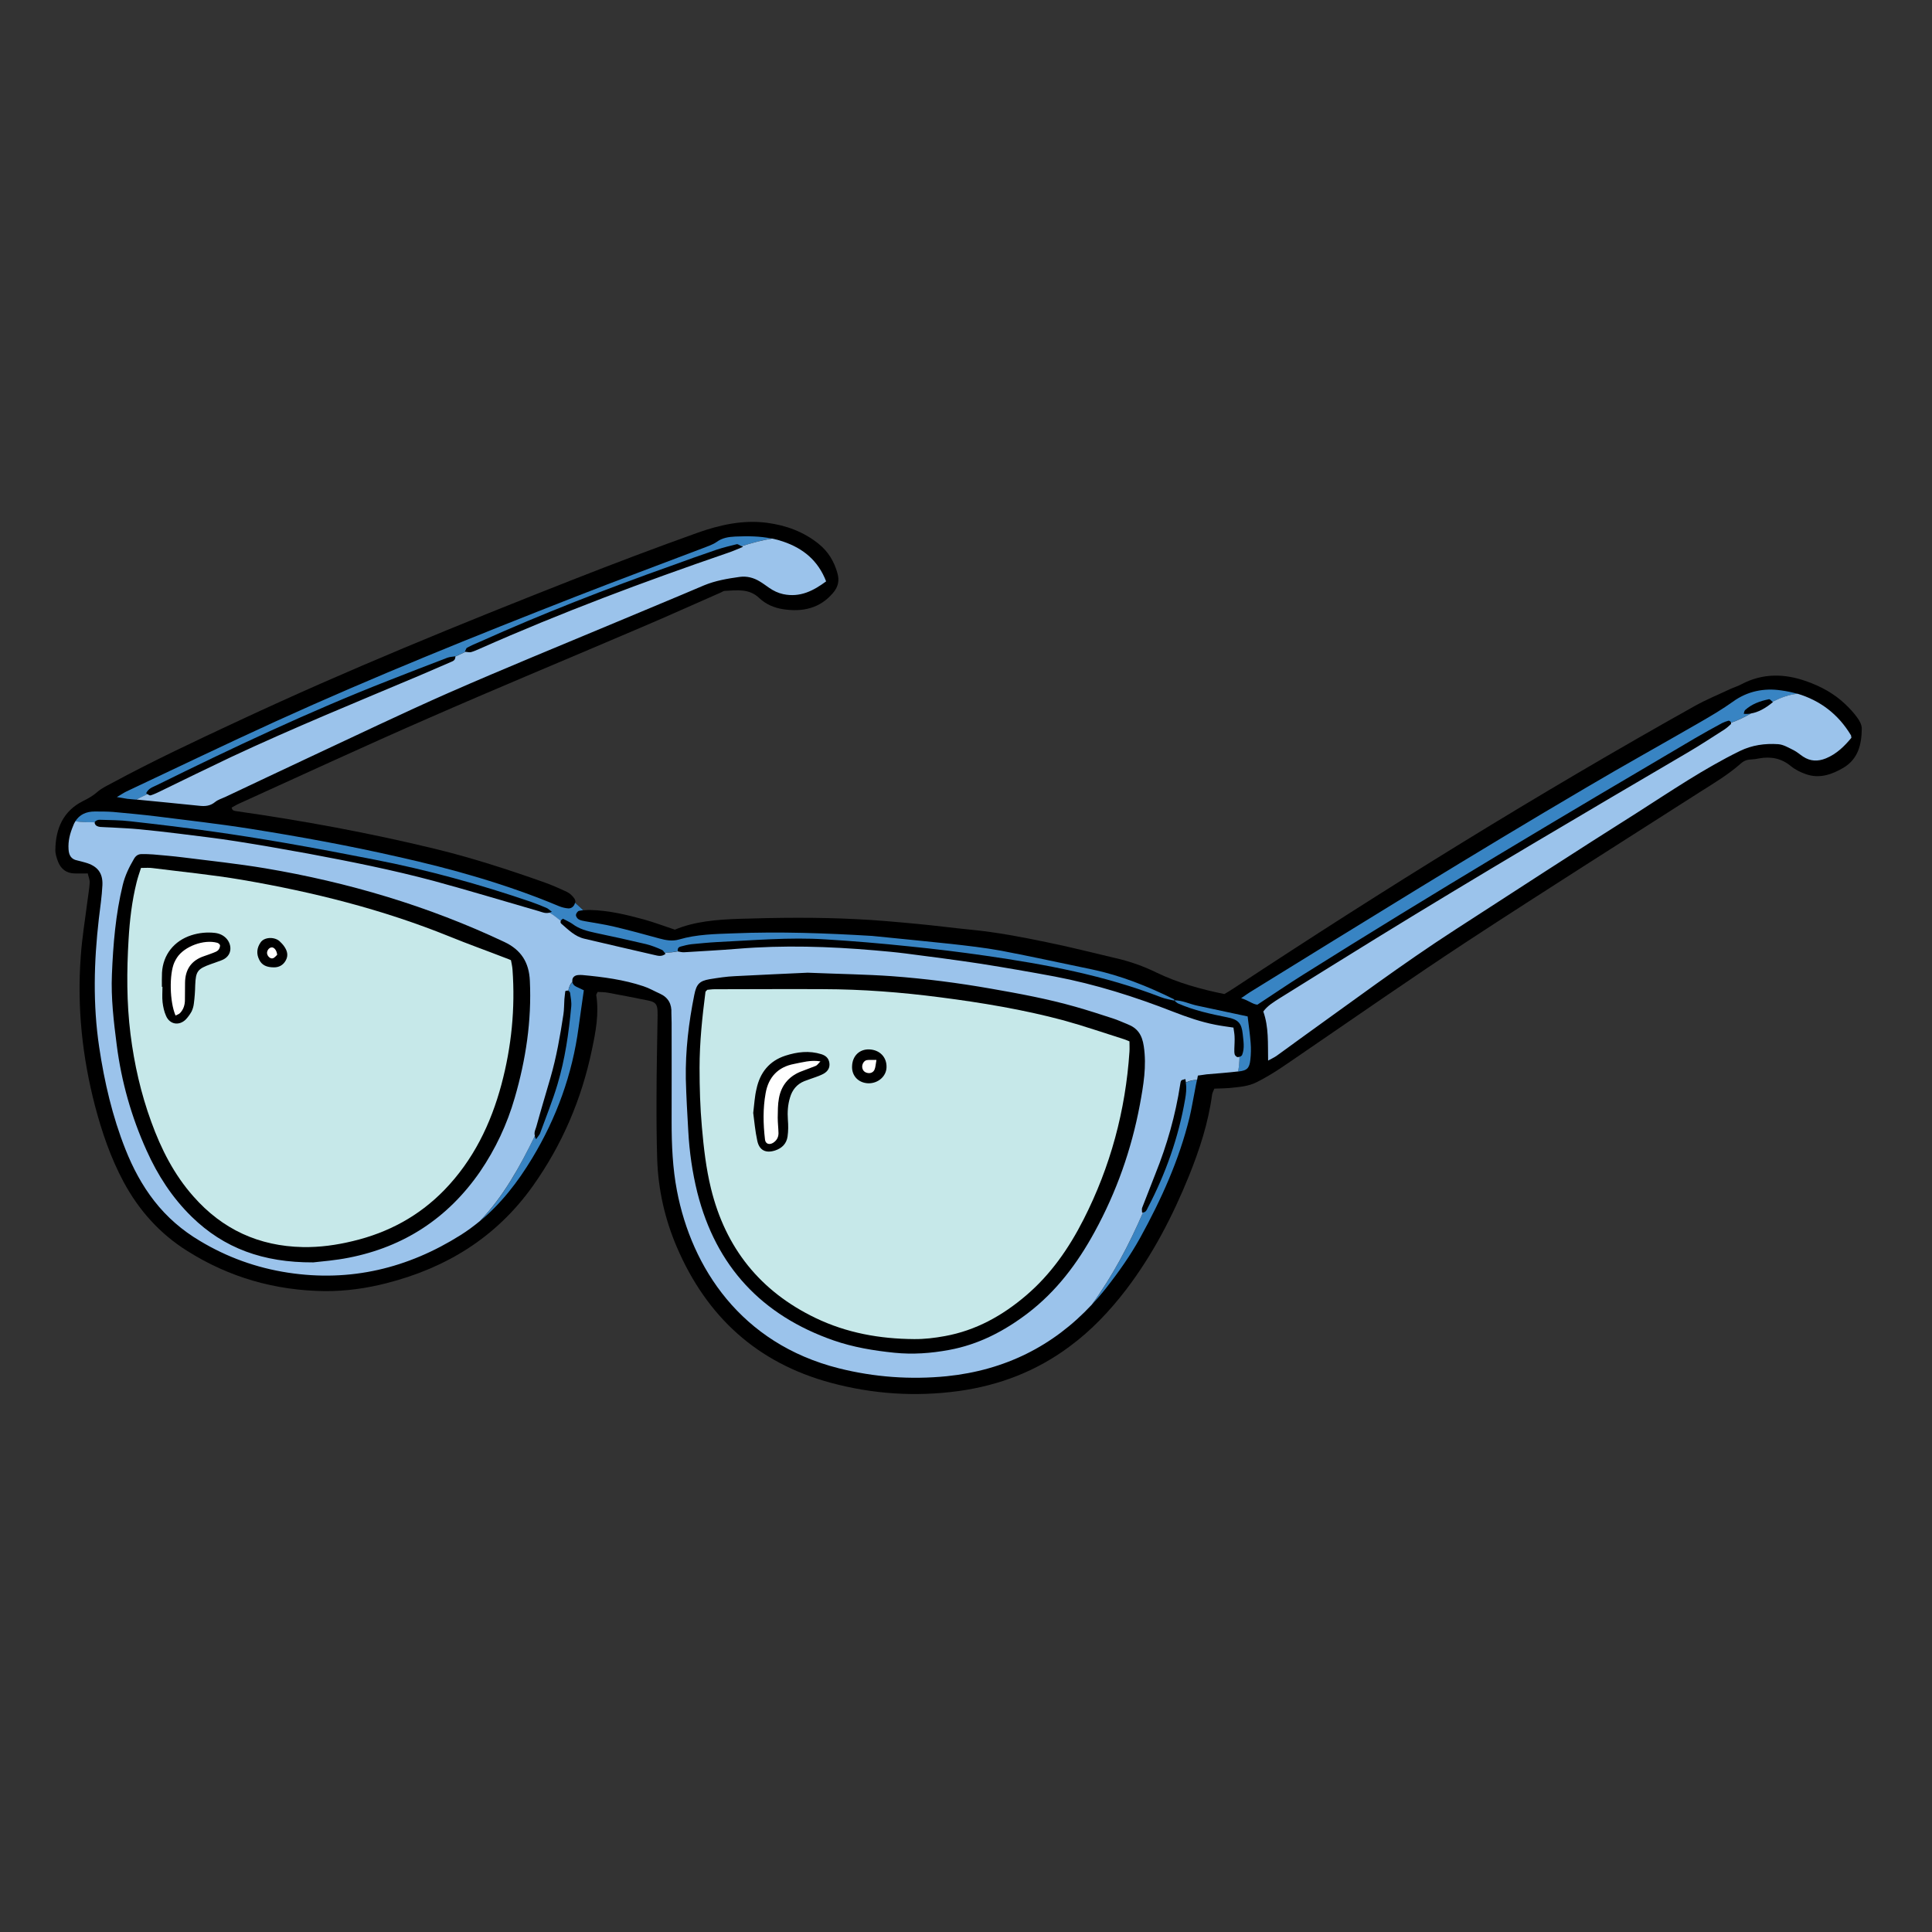 <svg xmlns="http://www.w3.org/2000/svg" xmlns:xlink="http://www.w3.org/1999/xlink" width="90" zoomAndPan="magnify" viewBox="0 0 67.5 67.5" height="90" preserveAspectRatio="xMidYMid meet" version="1.0"><rect x="0" y="0" width="67.5" height="67.5" fill="#333333" stroke="none"/><defs><clipPath id="5110f5af1f"><path d="M 1.895 18.172 L 65.176 18.172 L 65.176 48.695 L 1.895 48.695 Z M 1.895 18.172 " clip-rule="nonzero"/></clipPath><clipPath id="e2b2e6a54e"><path d="M 2 18.172 L 63 18.172 L 63 46 L 2 46 Z M 2 18.172 " clip-rule="nonzero"/></clipPath><clipPath id="1a72f641ad"><path d="M 2 18.172 L 65 18.172 L 65 48.695 L 2 48.695 Z M 2 18.172 " clip-rule="nonzero"/></clipPath></defs><g clip-path="url(#5110f5af1f)"><path fill="#000000" d="M 65.047 25.465 C 65.039 26.008 64.922 26.516 64.406 26.824 C 64 27.062 63.566 27.215 63.094 27.047 C 62.91 26.984 62.723 26.891 62.574 26.77 C 62.246 26.496 61.875 26.422 61.465 26.496 C 61.371 26.516 61.27 26.531 61.172 26.535 C 61.031 26.539 60.918 26.586 60.816 26.68 C 60.383 27.062 59.887 27.359 59.398 27.668 C 56.695 29.398 53.984 31.109 51.297 32.867 C 49.344 34.148 47.43 35.484 45.496 36.805 C 44.98 37.156 44.48 37.523 43.914 37.805 C 43.613 37.961 43.285 37.977 42.961 38.012 C 42.781 38.027 42.602 38.027 42.426 38.035 C 42.391 38.125 42.355 38.184 42.348 38.246 C 42.215 39.23 41.91 40.168 41.539 41.086 C 40.969 42.492 40.273 43.836 39.352 45.047 C 38.777 45.797 38.137 46.477 37.375 47.039 C 36.215 47.906 34.91 48.406 33.48 48.602 C 31.977 48.805 30.496 48.707 29.027 48.312 C 26.449 47.617 24.688 46 23.645 43.566 C 23.227 42.586 22.996 41.562 22.961 40.5 C 22.938 39.762 22.934 39.02 22.938 38.277 C 22.938 37.391 22.961 36.5 22.973 35.613 C 22.973 35.516 22.98 35.414 22.973 35.316 C 22.961 35.082 22.895 35.008 22.652 34.957 C 22.184 34.863 21.719 34.77 21.246 34.684 C 21.125 34.66 20.992 34.664 20.879 34.656 C 20.855 34.715 20.828 34.742 20.832 34.77 C 20.934 35.418 20.812 36.051 20.68 36.676 C 20.32 38.406 19.641 39.996 18.613 41.441 C 17.34 43.227 15.602 44.297 13.504 44.832 C 12.801 45.012 12.082 45.113 11.355 45.109 C 9.625 45.09 8.008 44.633 6.539 43.703 C 5.582 43.102 4.855 42.289 4.32 41.297 C 3.867 40.453 3.559 39.551 3.316 38.625 C 2.875 36.926 2.691 35.195 2.82 33.438 C 2.863 32.781 2.973 32.133 3.055 31.48 C 3.082 31.266 3.121 31.059 3.133 30.844 C 3.141 30.738 3.09 30.629 3.066 30.516 C 2.891 30.516 2.746 30.52 2.598 30.516 C 2.32 30.508 2.133 30.363 2.031 30.113 C 1.98 29.98 1.93 29.828 1.934 29.688 C 1.945 28.949 2.207 28.332 2.906 27.984 C 3.086 27.895 3.246 27.805 3.398 27.672 C 3.543 27.543 3.727 27.457 3.902 27.363 C 5.348 26.582 6.836 25.883 8.328 25.188 C 12.156 23.398 16.07 21.805 20 20.258 C 21.453 19.688 22.914 19.133 24.383 18.609 C 25.156 18.336 25.965 18.156 26.801 18.266 C 27.469 18.355 28.078 18.578 28.605 19.004 C 28.938 19.273 29.145 19.617 29.258 20.027 C 29.332 20.285 29.285 20.504 29.105 20.715 C 28.641 21.262 28.035 21.387 27.363 21.285 C 27.051 21.238 26.758 21.113 26.527 20.895 C 26.168 20.551 25.738 20.625 25.312 20.645 C 25.27 20.648 25.227 20.684 25.18 20.703 C 24.258 21.105 23.348 21.52 22.426 21.91 C 19.945 22.973 17.453 24.004 14.984 25.086 C 12.77 26.051 10.574 27.07 8.375 28.066 C 8.273 28.109 8.184 28.168 8.094 28.215 C 8.117 28.336 8.195 28.328 8.254 28.34 C 10.582 28.672 12.895 29.098 15.18 29.652 C 16.473 29.965 17.738 30.375 18.996 30.82 C 19.273 30.918 19.547 31.039 19.812 31.164 C 19.91 31.211 20 31.297 20.066 31.391 C 20.098 31.438 20.109 31.492 20.098 31.547 C 20.195 31.625 20.289 31.715 20.387 31.805 C 20.469 31.797 20.543 31.789 20.625 31.793 C 21.273 31.809 21.898 31.961 22.516 32.129 C 22.863 32.227 23.203 32.355 23.578 32.48 C 24.273 32.191 25.039 32.129 25.816 32.102 C 27.184 32.059 28.551 32.043 29.914 32.113 C 30.617 32.145 31.324 32.211 32.027 32.277 C 32.668 32.336 33.305 32.422 33.941 32.484 C 34.824 32.57 35.699 32.738 36.566 32.918 C 37.371 33.082 38.168 33.285 38.969 33.473 C 39.465 33.586 39.949 33.754 40.406 33.98 C 41.152 34.34 41.941 34.559 42.777 34.73 C 42.883 34.668 43.008 34.594 43.129 34.512 C 48.379 31.051 53.719 27.738 59.207 24.668 C 59.605 24.445 60.035 24.27 60.449 24.074 C 60.586 24.012 60.73 23.969 60.859 23.898 C 61.594 23.516 62.348 23.531 63.109 23.801 C 63.609 23.977 64.074 24.227 64.461 24.594 C 64.613 24.738 64.762 24.895 64.887 25.07 C 64.969 25.176 65.051 25.332 65.047 25.465 Z M 65.047 25.465 " fill-opacity="1" fill-rule="nonzero"/></g><g clip-path="url(#e2b2e6a54e)"><path fill="#3884c3" d="M 3.305 28.734 C 3.078 28.727 2.852 28.727 2.629 28.699 C 2.777 28.461 3.008 28.352 3.312 28.352 C 3.523 28.352 3.742 28.352 3.949 28.367 C 4.457 28.414 4.969 28.461 5.473 28.523 C 6.562 28.66 7.664 28.785 8.75 28.957 C 10.469 29.23 12.184 29.543 13.883 29.93 C 15.809 30.359 17.707 30.895 19.531 31.66 C 19.637 31.703 19.75 31.73 19.859 31.738 C 19.98 31.742 20.07 31.648 20.09 31.539 C 20.188 31.621 20.277 31.711 20.379 31.801 C 20.328 31.805 20.277 31.816 20.227 31.824 C 20.18 31.836 20.125 31.918 20.121 31.969 C 20.121 32.023 20.172 32.094 20.219 32.121 C 20.285 32.16 20.371 32.172 20.453 32.188 C 20.773 32.246 21.102 32.293 21.422 32.367 C 21.965 32.496 22.504 32.641 23.039 32.789 C 23.266 32.852 23.496 32.891 23.723 32.824 C 24.348 32.641 24.988 32.633 25.629 32.609 C 27.246 32.543 28.855 32.602 30.469 32.699 C 30.551 32.707 30.633 32.715 30.711 32.723 C 31.547 32.809 32.383 32.887 33.215 32.977 C 33.801 33.043 34.391 33.109 34.973 33.215 C 36.039 33.418 37.098 33.652 38.16 33.871 C 39.16 34.082 40.105 34.461 41.02 34.914 C 41.023 34.918 41.027 34.93 41.031 34.945 C 41.023 34.945 41.02 34.945 41.016 34.945 C 41.02 34.949 41.027 34.953 41.031 34.961 C 40.875 34.922 40.711 34.898 40.562 34.84 C 38.586 34.074 36.52 33.691 34.438 33.391 C 33.543 33.262 32.648 33.152 31.746 33.062 C 30.781 32.961 29.816 32.879 28.848 32.82 C 27.578 32.738 26.312 32.855 25.047 32.914 C 24.75 32.93 24.457 32.961 24.164 32.988 C 24.035 33.004 23.906 33.035 23.781 33.07 C 23.719 33.086 23.664 33.125 23.68 33.234 C 23.523 33.266 23.371 33.285 23.219 33.285 C 23.188 33.242 23.164 33.203 23.129 33.188 C 22.953 33.109 22.77 33.035 22.582 32.988 C 21.992 32.848 21.402 32.719 20.809 32.594 C 20.516 32.531 20.238 32.461 19.996 32.277 C 19.891 32.203 19.77 32.156 19.668 32.098 C 19.629 32.125 19.602 32.148 19.586 32.172 C 19.457 32.07 19.332 31.965 19.191 31.887 C 19.219 31.879 19.25 31.871 19.281 31.855 C 19.191 31.789 19.148 31.742 19.09 31.719 C 18.91 31.641 18.727 31.57 18.539 31.504 C 16.754 30.895 14.934 30.391 13.074 30.031 C 12.043 29.828 11.012 29.633 9.977 29.453 C 9.121 29.305 8.258 29.168 7.395 29.047 C 6.453 28.914 5.508 28.801 4.559 28.695 C 4.203 28.652 3.84 28.652 3.477 28.641 C 3.395 28.641 3.32 28.688 3.305 28.734 Z M 41.406 38.402 C 41.176 39.738 40.727 41.004 40.098 42.203 C 40.066 42.266 40.043 42.348 39.934 42.363 C 39.445 43.496 38.867 44.59 38.141 45.59 C 38.316 45.398 38.492 45.199 38.656 44.988 C 39.094 44.43 39.5 43.852 39.844 43.23 C 40.574 41.902 41.199 40.523 41.559 39.043 C 41.633 38.738 41.68 38.43 41.742 38.125 C 41.766 37.996 41.789 37.863 41.82 37.73 C 41.68 37.734 41.547 37.766 41.43 37.828 C 41.461 38.027 41.438 38.219 41.406 38.402 Z M 43.695 36.438 C 43.672 36.125 43.625 35.82 43.59 35.512 C 42.984 35.383 42.41 35.262 41.836 35.137 C 41.566 35.082 41.316 34.949 41.035 34.949 C 41.035 34.957 41.039 34.965 41.039 34.965 C 41.082 35 41.121 35.043 41.168 35.062 C 41.715 35.301 42.293 35.426 42.875 35.543 C 43.258 35.617 43.379 35.746 43.418 36.125 C 43.441 36.367 43.492 36.613 43.398 36.855 C 43.387 36.883 43.348 36.91 43.305 36.926 C 43.301 37.094 43.289 37.27 43.254 37.438 C 43.262 37.438 43.273 37.434 43.281 37.434 C 43.57 37.402 43.652 37.316 43.684 37.031 C 43.707 36.832 43.711 36.629 43.695 36.438 Z M 19.918 34.691 C 19.941 34.852 19.973 35.016 19.957 35.176 C 19.871 36.094 19.742 37.004 19.477 37.887 C 19.305 38.465 19.074 39.031 18.867 39.602 C 18.844 39.656 18.797 39.703 18.73 39.801 C 18.707 39.766 18.691 39.727 18.684 39.695 C 18.16 40.766 17.578 41.828 16.754 42.676 C 17.5 42.062 18.09 41.301 18.594 40.465 C 19.445 39.055 19.996 37.535 20.215 35.895 C 20.27 35.469 20.336 35.051 20.398 34.598 C 20.309 34.555 20.223 34.516 20.141 34.477 C 20.062 34.441 20.012 34.387 19.996 34.312 C 19.922 34.395 19.875 34.5 19.855 34.621 C 19.887 34.625 19.91 34.652 19.918 34.691 Z M 60.922 24.938 C 60.938 24.891 60.941 24.836 60.969 24.809 C 61.207 24.594 61.496 24.492 61.801 24.43 C 61.836 24.422 61.883 24.477 61.926 24.52 C 62.215 24.375 62.5 24.27 62.801 24.242 C 62.621 24.188 62.426 24.148 62.23 24.121 C 61.641 24.035 61.059 24.141 60.543 24.516 C 60.184 24.773 59.801 25 59.414 25.223 C 58.09 25.988 56.75 26.73 55.434 27.508 C 51.477 29.832 47.578 32.254 43.672 34.664 C 43.59 34.715 43.516 34.77 43.363 34.875 C 43.617 34.949 43.762 35.086 43.93 35.102 C 44.48 34.742 44.996 34.387 45.52 34.059 C 50.035 31.223 54.617 28.5 59.211 25.797 C 59.523 25.613 59.84 25.441 60.16 25.266 C 60.23 25.23 60.309 25.203 60.387 25.18 C 60.41 25.176 60.449 25.195 60.465 25.219 C 60.473 25.227 60.477 25.238 60.48 25.25 C 60.719 25.172 60.945 25.055 61.176 24.926 C 61.09 24.945 61 24.949 60.922 24.938 Z M 5.105 27.715 C 5.191 27.535 5.344 27.5 5.473 27.434 C 8.125 26.125 10.801 24.863 13.562 23.781 C 14.25 23.512 14.938 23.242 15.629 22.98 C 15.715 22.949 15.809 22.945 15.906 22.93 C 15.906 22.93 15.906 22.934 15.906 22.938 L 16.262 22.773 C 16.254 22.773 16.25 22.773 16.242 22.77 C 16.277 22.703 16.285 22.645 16.32 22.629 C 16.465 22.551 16.617 22.484 16.766 22.422 C 18.953 21.438 21.191 20.57 23.453 19.766 C 23.977 19.574 24.504 19.387 25.031 19.207 C 25.266 19.129 25.508 19.07 25.746 19.012 C 25.773 19.008 25.812 19.035 25.906 19.082 C 26.258 18.977 26.605 18.875 26.965 18.816 C 26.547 18.73 26.121 18.727 25.688 18.746 C 25.453 18.758 25.238 18.789 25.039 18.934 C 24.895 19.035 24.715 19.09 24.547 19.156 C 23.07 19.719 21.594 20.266 20.125 20.84 C 16.602 22.219 13.094 23.629 9.652 25.195 C 7.902 25.992 6.168 26.828 4.426 27.648 C 4.332 27.691 4.246 27.754 4.082 27.848 C 4.262 27.879 4.355 27.895 4.453 27.91 C 4.555 27.918 4.652 27.93 4.754 27.938 C 4.883 27.879 5.012 27.812 5.148 27.75 C 5.137 27.73 5.121 27.723 5.105 27.715 Z M 5.105 27.715 " fill-opacity="1" fill-rule="nonzero"/></g><g clip-path="url(#1a72f641ad)"><path fill="#9bc3eb" d="M 42.156 37.535 C 42.523 37.504 42.891 37.477 43.258 37.434 C 43.289 37.27 43.305 37.09 43.305 36.922 C 43.285 36.926 43.266 36.934 43.246 36.934 C 43.215 36.938 43.156 36.887 43.141 36.848 C 43.121 36.789 43.125 36.719 43.125 36.652 C 43.129 36.504 43.141 36.355 43.133 36.207 C 43.129 36.109 43.109 36.016 43.094 35.902 C 42.871 35.867 42.664 35.844 42.457 35.801 C 41.953 35.703 41.473 35.535 41 35.352 C 39.652 34.824 38.27 34.387 36.848 34.117 C 35.992 33.957 35.133 33.809 34.273 33.672 C 33.398 33.539 32.52 33.426 31.637 33.312 C 31.277 33.266 30.914 33.234 30.559 33.203 C 28.965 33.066 27.371 33.016 25.773 33.148 C 25.152 33.199 24.527 33.23 23.902 33.27 C 23.828 33.273 23.754 33.254 23.688 33.242 C 23.688 33.242 23.688 33.242 23.688 33.238 C 23.531 33.27 23.383 33.285 23.227 33.285 C 23.234 33.301 23.246 33.316 23.254 33.324 C 23.113 33.438 22.98 33.391 22.855 33.363 C 22.043 33.18 21.23 32.984 20.418 32.797 C 20.082 32.719 19.855 32.48 19.609 32.27 C 19.578 32.238 19.578 32.207 19.594 32.172 C 19.465 32.07 19.34 31.965 19.199 31.887 C 19.051 31.922 18.949 31.871 18.844 31.84 C 17.613 31.484 16.387 31.113 15.152 30.777 C 13.707 30.391 12.238 30.098 10.77 29.824 C 9.934 29.672 9.09 29.523 8.246 29.391 C 7.582 29.285 6.91 29.211 6.242 29.125 C 5.785 29.07 5.332 29.016 4.871 28.973 C 4.543 28.941 4.219 28.93 3.891 28.91 C 3.758 28.902 3.625 28.902 3.496 28.891 C 3.414 28.879 3.336 28.855 3.309 28.762 C 3.305 28.754 3.309 28.742 3.312 28.73 C 3.086 28.727 2.859 28.727 2.633 28.695 C 2.602 28.742 2.574 28.797 2.555 28.855 C 2.445 29.117 2.375 29.383 2.395 29.672 C 2.406 29.871 2.48 30.02 2.699 30.062 C 2.793 30.082 2.891 30.113 2.984 30.137 C 3.398 30.254 3.598 30.492 3.578 30.926 C 3.559 31.316 3.5 31.711 3.453 32.102 C 3.281 33.598 3.242 35.086 3.465 36.582 C 3.648 37.805 3.926 39.004 4.383 40.156 C 4.641 40.805 4.961 41.41 5.391 41.961 C 5.832 42.527 6.367 42.988 6.98 43.352 C 7.934 43.926 8.961 44.297 10.066 44.465 C 12.246 44.797 14.25 44.312 16.098 43.148 C 16.328 43.004 16.547 42.84 16.758 42.668 C 17.582 41.816 18.164 40.758 18.688 39.688 C 18.648 39.551 18.715 39.453 18.738 39.363 C 18.895 38.793 19.066 38.227 19.23 37.66 C 19.441 36.934 19.57 36.191 19.684 35.445 C 19.711 35.27 19.707 35.086 19.719 34.906 C 19.727 34.809 19.742 34.715 19.75 34.629 C 19.793 34.609 19.828 34.605 19.855 34.609 C 19.875 34.488 19.922 34.383 19.996 34.301 C 19.996 34.281 19.996 34.258 19.996 34.234 C 20.008 34.137 20.086 34.074 20.203 34.066 C 20.254 34.062 20.305 34.062 20.352 34.066 C 21.074 34.133 21.793 34.227 22.48 34.457 C 22.684 34.523 22.867 34.633 23.062 34.719 C 23.352 34.852 23.473 35.086 23.457 35.395 C 23.457 35.508 23.465 35.621 23.465 35.738 C 23.465 36.895 23.469 38.043 23.465 39.199 C 23.465 40.004 23.5 40.816 23.652 41.605 C 24.164 44.281 25.879 46.941 29.305 47.805 C 30.547 48.117 31.812 48.207 33.078 48.082 C 35.105 47.875 36.793 47.031 38.141 45.586 C 38.867 44.59 39.445 43.492 39.934 42.363 C 39.926 42.363 39.914 42.363 39.902 42.367 C 39.902 42.312 39.887 42.25 39.902 42.203 C 40.055 41.805 40.211 41.406 40.367 41.012 C 40.773 40.004 41.07 38.961 41.234 37.887 C 41.242 37.84 41.246 37.785 41.273 37.75 C 41.297 37.723 41.352 37.723 41.414 37.699 C 41.422 37.742 41.43 37.781 41.434 37.82 C 41.551 37.758 41.688 37.73 41.824 37.727 C 41.836 37.676 41.844 37.629 41.852 37.578 C 41.965 37.566 42.059 37.547 42.156 37.535 Z M 17.984 38.355 C 17.719 39.277 17.312 40.145 16.77 40.938 C 15.648 42.559 14.117 43.562 12.188 43.941 C 11.719 44.035 11.246 44.07 10.945 44.105 C 9.195 44.113 7.828 43.613 6.699 42.512 C 6.016 41.844 5.508 41.059 5.121 40.195 C 4.59 39.02 4.242 37.789 4.078 36.508 C 3.973 35.691 3.875 34.871 3.91 34.047 C 3.953 32.992 4.039 31.945 4.289 30.918 C 4.367 30.594 4.508 30.301 4.676 30.016 C 4.738 29.902 4.824 29.84 4.949 29.84 C 5.082 29.84 5.211 29.84 5.348 29.852 C 5.688 29.883 6.035 29.91 6.375 29.953 C 7.336 30.074 8.305 30.176 9.262 30.336 C 12.16 30.824 14.957 31.652 17.621 32.91 C 18.211 33.188 18.484 33.629 18.512 34.266 C 18.578 35.66 18.371 37.023 17.984 38.355 Z M 39.824 38.598 C 39.531 40.16 39.008 41.645 38.242 43.043 C 37.645 44.137 36.91 45.117 35.906 45.883 C 35.086 46.508 34.184 46.977 33.16 47.164 C 32.527 47.281 31.895 47.328 31.246 47.262 C 30.523 47.188 29.812 47.07 29.125 46.832 C 26.617 45.957 25.016 44.246 24.363 41.664 C 24.188 40.957 24.086 40.242 24.047 39.52 C 24.012 38.914 23.977 38.305 23.961 37.695 C 23.945 36.703 24.062 35.723 24.258 34.754 C 24.332 34.387 24.434 34.273 24.793 34.211 C 25.086 34.164 25.383 34.117 25.676 34.105 C 26.613 34.055 27.551 34.016 28.219 33.984 C 29.375 34.031 30.266 34.043 31.152 34.105 C 32.316 34.191 33.477 34.34 34.629 34.543 C 35.613 34.715 36.602 34.898 37.566 35.172 C 38.008 35.297 38.449 35.441 38.883 35.582 C 39.055 35.637 39.219 35.715 39.387 35.781 C 39.742 35.918 39.902 36.152 39.961 36.551 C 40.066 37.246 39.949 37.922 39.824 38.598 Z M 64.684 25.777 C 64.445 26.066 64.172 26.34 63.793 26.496 C 63.512 26.609 63.25 26.602 62.996 26.434 C 62.887 26.363 62.785 26.27 62.668 26.211 C 62.492 26.125 62.309 26.012 62.125 26 C 61.664 25.969 61.215 26.031 60.789 26.238 C 59.527 26.855 58.371 27.645 57.195 28.395 C 55.066 29.738 52.957 31.113 50.844 32.48 C 48.977 33.688 47.199 35.02 45.395 36.312 C 45.129 36.504 44.863 36.703 44.598 36.891 C 44.52 36.945 44.434 36.984 44.305 37.055 C 44.293 36.453 44.332 35.887 44.137 35.34 C 44.285 35.137 44.496 35.012 44.703 34.879 C 45.836 34.176 46.965 33.469 48.102 32.77 C 51.703 30.555 55.348 28.414 58.996 26.273 C 59.422 26.023 59.832 25.75 60.246 25.488 C 60.328 25.434 60.402 25.367 60.473 25.301 C 60.48 25.293 60.484 25.273 60.48 25.25 C 60.719 25.172 60.949 25.055 61.18 24.926 C 61.418 24.887 61.676 24.754 61.945 24.527 C 61.938 24.523 61.938 24.52 61.93 24.516 C 62.219 24.371 62.504 24.266 62.805 24.238 C 63.586 24.473 64.223 24.945 64.672 25.695 C 64.676 25.711 64.676 25.73 64.684 25.777 Z M 28.863 20.312 C 28.418 20.641 27.953 20.883 27.363 20.758 C 27.184 20.719 27.023 20.641 26.875 20.539 C 26.766 20.465 26.66 20.383 26.547 20.316 C 26.332 20.184 26.094 20.121 25.84 20.156 C 25.418 20.215 25 20.285 24.602 20.449 C 23.586 20.883 22.566 21.301 21.555 21.727 C 19.598 22.547 17.633 23.348 15.691 24.199 C 14.051 24.922 12.438 25.699 10.812 26.457 C 9.832 26.914 8.852 27.383 7.871 27.844 C 7.754 27.898 7.617 27.938 7.516 28.02 C 7.348 28.16 7.164 28.176 6.961 28.152 C 6.227 28.078 5.496 28.004 4.762 27.934 C 4.887 27.871 5.02 27.805 5.152 27.746 C 5.195 27.77 5.23 27.797 5.262 27.789 C 5.387 27.75 5.508 27.691 5.625 27.633 C 6.438 27.238 7.25 26.84 8.066 26.453 C 10.242 25.434 12.465 24.527 14.676 23.594 C 15.043 23.438 15.402 23.281 15.762 23.125 C 15.836 23.094 15.91 23.066 15.91 22.938 L 16.266 22.773 C 16.34 22.781 16.402 22.797 16.453 22.785 C 16.562 22.754 16.668 22.707 16.773 22.66 C 19.602 21.406 22.492 20.324 25.418 19.32 C 25.574 19.27 25.723 19.203 25.961 19.105 C 25.941 19.098 25.926 19.09 25.91 19.082 C 26.266 18.973 26.613 18.875 26.973 18.816 C 27.098 18.84 27.227 18.875 27.352 18.918 C 28.059 19.156 28.582 19.582 28.863 20.312 Z M 28.863 20.312 " fill-opacity="1" fill-rule="nonzero"/></g><path fill="#c6e8e9" d="M 24.711 34.582 C 24.773 34.578 24.867 34.562 24.961 34.562 C 26.23 34.562 27.496 34.551 28.762 34.559 C 30.129 34.562 31.492 34.668 32.848 34.844 C 34.297 35.031 35.742 35.27 37.156 35.648 C 37.867 35.844 38.566 36.086 39.273 36.309 C 39.332 36.328 39.391 36.355 39.461 36.383 C 39.461 36.516 39.469 36.629 39.461 36.742 C 39.324 38.801 38.797 40.758 37.859 42.602 C 37.348 43.609 36.711 44.527 35.848 45.262 C 35.02 45.969 34.094 46.484 33.012 46.68 C 32.656 46.746 32.293 46.789 31.934 46.785 C 30.738 46.777 29.578 46.57 28.492 46.047 C 26.559 45.117 25.348 43.602 24.84 41.523 C 24.668 40.82 24.586 40.102 24.523 39.379 C 24.461 38.691 24.441 38 24.441 37.309 C 24.441 36.418 24.535 35.535 24.648 34.652 C 24.652 34.637 24.672 34.625 24.711 34.582 Z M 26.316 38.883 C 26.355 39.172 26.383 39.516 26.457 39.852 C 26.527 40.191 26.754 40.301 27.082 40.195 C 27.32 40.117 27.48 39.957 27.516 39.707 C 27.543 39.516 27.543 39.316 27.527 39.125 C 27.508 38.859 27.523 38.602 27.602 38.344 C 27.68 38.078 27.84 37.879 28.102 37.773 C 28.238 37.719 28.379 37.676 28.516 37.625 C 28.609 37.59 28.703 37.555 28.785 37.508 C 28.922 37.426 29 37.305 28.977 37.137 C 28.953 36.973 28.855 36.883 28.699 36.832 C 28.27 36.699 27.855 36.75 27.441 36.883 C 26.875 37.066 26.551 37.477 26.43 38.047 C 26.367 38.305 26.355 38.566 26.316 38.883 Z M 30.336 37.848 C 30.676 37.855 30.961 37.609 30.973 37.297 C 30.988 36.941 30.742 36.68 30.371 36.664 C 30.031 36.652 29.785 36.887 29.77 37.242 C 29.75 37.582 29.988 37.836 30.336 37.848 Z M 4.926 30.324 C 5.094 30.324 5.211 30.312 5.32 30.328 C 6.367 30.461 7.414 30.562 8.449 30.738 C 10.934 31.164 13.371 31.773 15.715 32.723 C 16.355 32.984 17.004 33.215 17.648 33.465 C 17.711 33.484 17.77 33.512 17.852 33.547 C 17.871 33.652 17.898 33.762 17.906 33.875 C 18.004 35.234 17.871 36.57 17.52 37.887 C 17.148 39.273 16.535 40.535 15.523 41.578 C 14.633 42.492 13.562 43.066 12.336 43.359 C 11.758 43.5 11.172 43.582 10.574 43.57 C 9.047 43.539 7.77 42.953 6.758 41.801 C 6.082 41.039 5.629 40.145 5.285 39.195 C 4.922 38.203 4.691 37.18 4.559 36.129 C 4.422 35.027 4.426 33.926 4.492 32.824 C 4.531 32.156 4.609 31.48 4.773 30.824 C 4.812 30.664 4.867 30.508 4.926 30.324 Z M 5.656 34.477 C 5.664 34.477 5.672 34.477 5.676 34.477 C 5.676 34.652 5.66 34.84 5.68 35.016 C 5.699 35.176 5.734 35.344 5.801 35.492 C 5.93 35.793 6.254 35.848 6.488 35.621 C 6.566 35.539 6.637 35.441 6.691 35.344 C 6.734 35.258 6.762 35.16 6.773 35.062 C 6.801 34.852 6.816 34.637 6.82 34.426 C 6.84 33.93 6.898 33.852 7.379 33.68 C 7.457 33.652 7.531 33.629 7.609 33.598 C 7.672 33.578 7.734 33.555 7.793 33.527 C 8.129 33.363 8.102 32.988 7.902 32.781 C 7.797 32.672 7.664 32.613 7.512 32.594 C 7.23 32.562 6.953 32.59 6.684 32.676 C 6.082 32.871 5.695 33.355 5.66 33.984 C 5.652 34.145 5.656 34.312 5.656 34.477 Z M 9.566 33.797 C 9.73 33.801 9.891 33.73 9.984 33.555 C 10.082 33.379 10.035 33.211 9.922 33.055 C 9.875 32.988 9.816 32.93 9.758 32.875 C 9.566 32.719 9.223 32.742 9.102 32.93 C 8.973 33.117 8.953 33.324 9.055 33.527 C 9.148 33.727 9.328 33.797 9.566 33.797 Z M 9.566 33.797 " fill-opacity="1" fill-rule="nonzero"/><path fill="#ffffff" d="M 28.664 37.082 C 28.59 37.156 28.555 37.215 28.504 37.238 C 28.324 37.312 28.137 37.375 27.953 37.449 C 27.543 37.621 27.293 37.938 27.215 38.367 C 27.172 38.59 27.176 38.82 27.172 39.051 C 27.172 39.23 27.195 39.406 27.199 39.59 C 27.199 39.73 27.141 39.84 27.02 39.922 C 26.883 40.012 26.742 39.969 26.727 39.809 C 26.664 39.27 26.652 38.727 26.75 38.191 C 26.848 37.637 27.18 37.277 27.742 37.172 C 28.031 37.117 28.32 37.027 28.664 37.082 Z M 30.281 37.039 C 30.18 37.059 30.109 37.191 30.125 37.297 C 30.141 37.406 30.211 37.469 30.316 37.488 C 30.422 37.508 30.516 37.461 30.555 37.367 C 30.59 37.285 30.594 37.184 30.621 37.031 C 30.469 37.035 30.371 37.023 30.281 37.039 Z M 6.297 35.387 C 6.414 35.262 6.461 35.102 6.461 34.934 C 6.461 34.734 6.465 34.535 6.465 34.34 C 6.469 33.871 6.684 33.555 7.129 33.406 C 7.234 33.367 7.348 33.332 7.453 33.289 C 7.512 33.266 7.578 33.242 7.621 33.199 C 7.664 33.156 7.688 33.086 7.688 33.031 C 7.688 33 7.629 32.945 7.586 32.938 C 7.125 32.812 6.441 33.062 6.184 33.457 C 6.148 33.512 6.117 33.57 6.09 33.629 C 5.91 34.039 5.926 35 6.133 35.48 C 6.195 35.449 6.262 35.43 6.297 35.387 Z M 9.477 33.102 C 9.387 33.117 9.316 33.227 9.332 33.32 C 9.352 33.418 9.449 33.508 9.535 33.48 C 9.598 33.461 9.645 33.391 9.684 33.359 C 9.668 33.191 9.566 33.082 9.477 33.102 Z M 9.477 33.102 " fill-opacity="1" fill-rule="nonzero"/></svg>